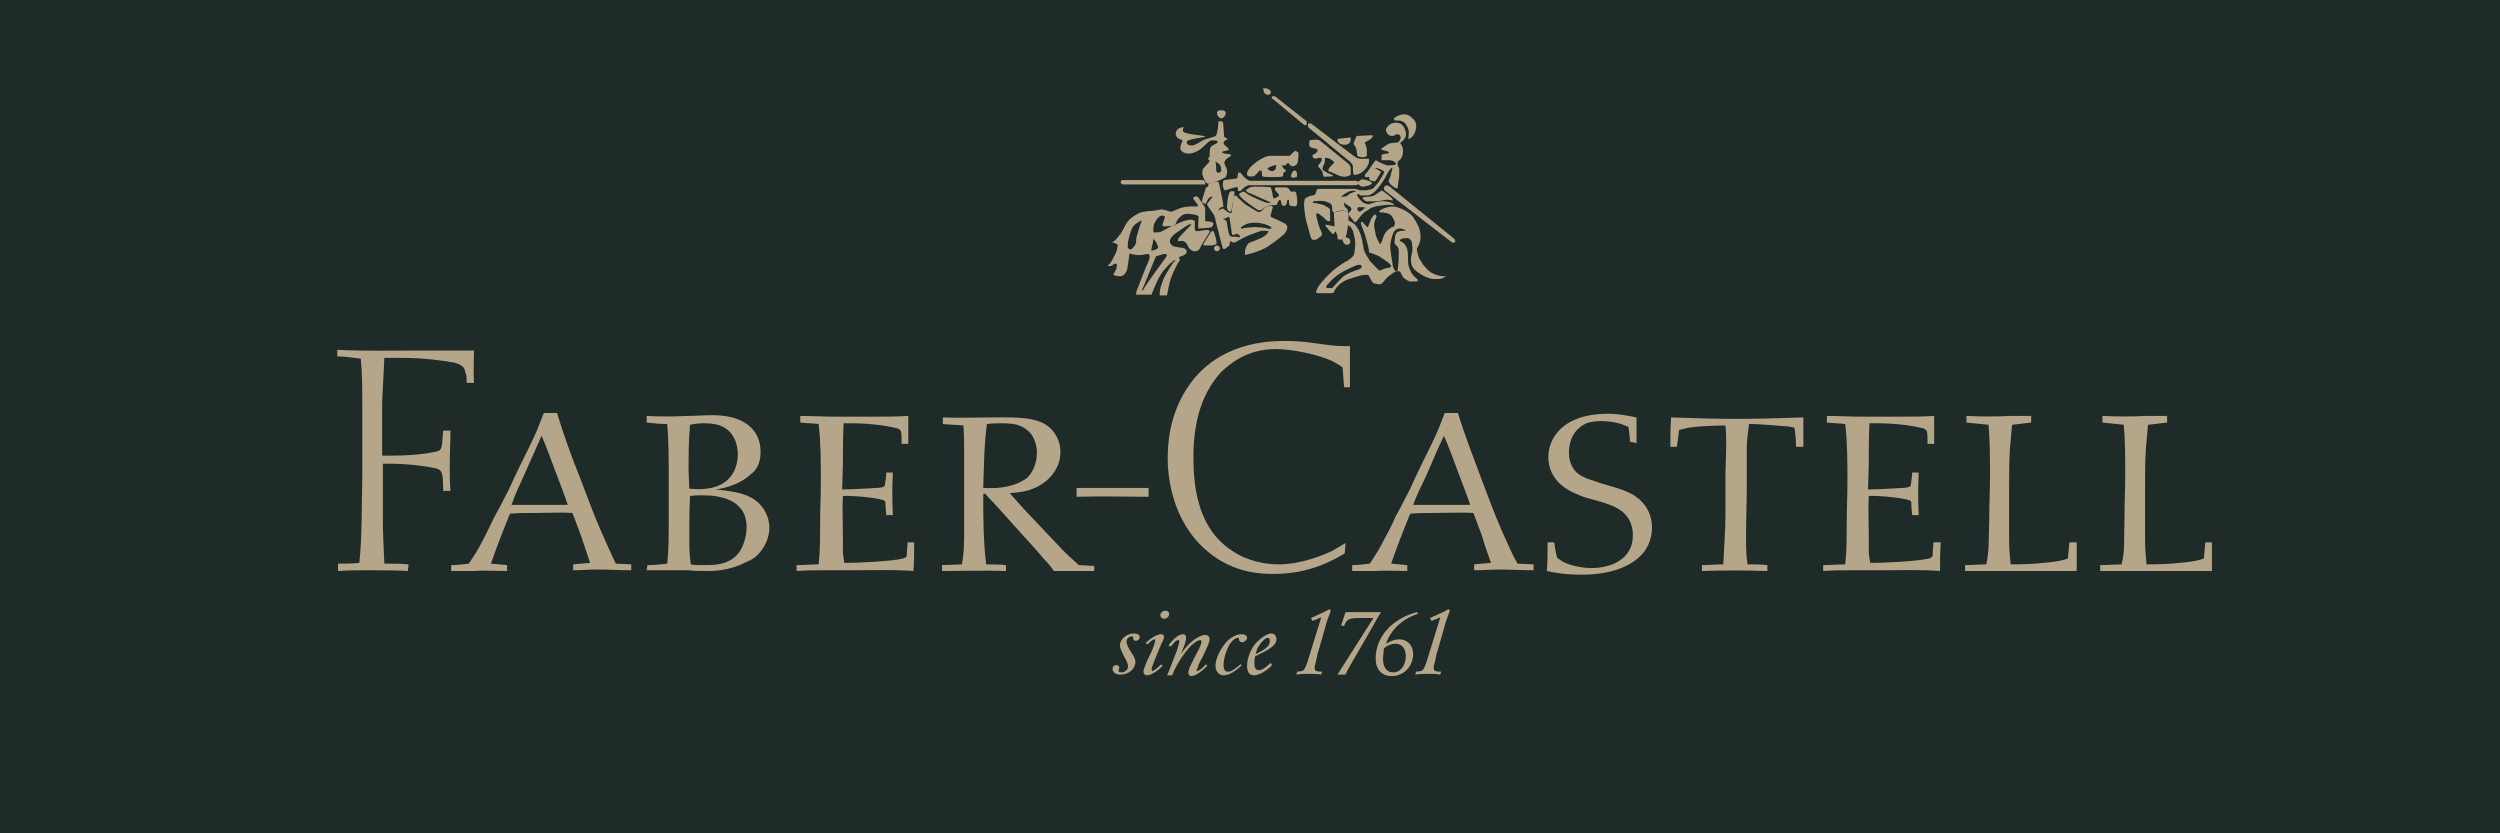 <?xml version="1.0" encoding="utf-8"?>
<!-- Generator: Adobe Illustrator 22.1.0, SVG Export Plug-In . SVG Version: 6.00 Build 0)  -->
<svg version="1.1" id="Ebene_1" xmlns="http://www.w3.org/2000/svg" xmlns:xlink="http://www.w3.org/1999/xlink" x="0px" y="0px"
	 viewBox="0 0 340.2 113.4" style="enable-background:new 0 0 340.2 113.4;" xml:space="preserve">
<style type="text/css">
	.st0{fill:#1E2B29;}
	.st1{fill:#B5A68A;}
	.st2{fill-rule:evenodd;clip-rule:evenodd;fill:#B5A68A;}
</style>
<g>
	<rect class="st0" width="340.2" height="113.4"/>
	<path class="st1" d="M165.6,15.4c0-0.3,0.2-0.4,0.6-0.4c0.3,0,0.6,0.1,0.6,0.4c0,0.3-0.3,0.7-0.6,0.7
		C165.9,16.1,165.6,15.7,165.6,15.4"/>
	<path class="st2" d="M165.4,22c0,0,0.1,0.5,0.1,0.8c0,0.2-0.1,0.8,0.4,0.7c0.5-0.1,0.2-0.7,0.2-0.9C165.9,22.2,165.4,22,165.4,22
		 M161.1,17.3c0,0-1,0-1.1,0.8c-0.1,0.7,0.7,0.9,0.7,0.9s0.2,0,0.2,0.2c0,0.2-0.8,1.2,0.3,1.6c1,0.4,2.2-0.5,2.4-0.7
		c0.3-0.2,0.9-1,1.3-1c0.4,0,0.8,0,0.8,0.2c0,0.3-0.7,0.3-1,0.8c-0.1,0.3-0.1,1.2-0.1,1.2s-0.2,0.2-0.2,0.3c0,0.2,0.2,0.1,0.2,0.3
		c0,0.2-0.8,0.9-0.9,1.1c-0.1,0.2-0.1,0.7-0.1,0.7c0-0.1,0.3,1.3,0.8,1.3c0.5,0,2.2-0.7,2.4-0.9c0.1-0.2,0.3-0.7,0.1-1.2
		c-0.2-0.5-0.3-0.6-0.3-0.8c0-0.1,0.3-0.6,0.8-0.8c0.2-0.1,0.1-0.3,0-0.3c-0.6-0.1-1.1-0.1-1.1-0.3c0-0.2,0.9-0.1,0.9-0.4
		c0-0.2-0.7-0.5-0.7-0.9c0-0.2,0.6-0.5,0.6-0.5c0,0-0.5-0.2-0.5-0.3c-0.1-0.5-0.1-1.9-0.2-2c-0.1-0.1-0.6-0.2-0.6,0
		c0,0.3-0.1,1.7-0.4,1.9c-0.3,0.2-1.4,0.4-1.7,0.6c-0.4,0.2-1.1,0.7-1.5,0.7c-0.4,0-0.7-0.1-0.7-0.5c0-0.4,2.5-0.6,2.5-0.7
		c0-0.2-2.8-0.3-3-0.7C160.9,17.5,161.1,17.3,161.1,17.3"/>
	<path class="st1" d="M152.8,24.5h10.9c0,0,0.4,0.2,0.3,0.6c-0.2,0-11.2,0-11.2,0s-0.3-0.1-0.3-0.3
		C152.5,24.5,152.8,24.5,152.8,24.5"/>
	<path class="st2" d="M154.6,33c0,0.2-0.3,0.6-0.5,0.8c-0.2,0.2-0.5,0.2-0.6-0.1c-0.1-0.1,0-0.4,0-0.8c0.1-0.5,0.3-1.3,0.5-1.7
		c0.2-0.7,1.2-1.1,1.3-1.2c0.1,0.1,0,0.2-0.1,0.5c-0.1,0.2-0.3,0.9-0.4,1.3C154.6,32.3,154.6,32.7,154.6,33L154.6,33z M157.3,34.9
		c0.1-0.1,0.7-0.2,0.9-0.3c0.2-0.1,0.6,0,0.6,0.1c0,0.1-0.1,0.2-0.2,0.4c-0.1,0.1-2.7,3.7-2.9,4.1c-0.2,0.5-0.3,0.3-0.3,0.2
		C155.6,39.2,157.2,35,157.3,34.9 M157.3,32.9c0.1,0.2,0.2,0.4,0.3,0.7c0,0.4-0.8,0.5-0.9,0.5c-0.1,0,0.1-0.7,0.2-1.2
		c0-0.2,0.1-0.4,0.1-0.4S157.1,32.7,157.3,32.9 M159.2,32.9c-0.1-0.7,1.3-1.5,1.3-1.5s1.3-1,1.6-0.9c0.1,0-0.2,0.3-0.2,0.3
		s-1.5,1.5-1.5,1.6c-0.1,0.1-0.1,0.3-0.1,0.4c0.1,0.1,0.5-0.1,0.7,0c0.1,0,0.1,0.1,0.2,0.1c0.1,0.1,0.2,0.1,0.3,0.3
		c0.1,0.2,0.4,1,1.1,1c0.6,0,0.8-0.6,0.8-0.7c0,0,0.2-0.2,0.3-0.5c0.4-0.6,0.9-1.4,0.9-1.4s0.1-0.2-0.2-0.3
		c-0.2-0.1-1.6,0.3-1.7,0.1c-0.2-0.1-0.1-1-0.1-1.2c0-0.2-0.1-0.2-0.4-0.3c-0.2,0-0.7-0.1-2.3,0.7c-0.1,0-0.1,0.1-0.2,0.1
		c0,0,0,0,0,0s0,0-0.1,0c-1.4,0.7-1.6,0.9-1.9,0.9c-0.4,0-0.7,0.1-0.7,0c-0.1-0.1-0.1-1,0.2-1.4c0.2-0.4,0.7-1.1,1.2-0.8
		c0.2,0.1,0.1,0.3,0.1,0.3s-0.5,1.1-0.2,1.1c0.3,0,1.2,0,1.5-0.1c0,0,0,0,0.1,0c0-0.1,0.3-0.8,0.5-1c0.3-0.2,0.5-0.7,1.5-0.6
		c1,0.1,1.2,0.3,1.2,0.4c0,0.1-0.1,1.5,0,1.6c0.1,0,1.8-0.1,1.8-0.2c0.1-0.1,0.2-0.3,0.2-0.4c0-0.1,0-0.3-0.3-0.3
		c-0.3-0.1-0.8-0.1-0.8-0.1v-1.5c0,0,0-0.3-0.1-0.5c-0.1-0.2-0.8-1.2-0.9-1.3c-0.1-0.1-0.3-0.1-0.5,0c-0.2,0.1-0.1,0.3,0,0.4
		c0.1,0.1,0.5,0.7,0.5,0.7c0,0,0,0.2-0.1,0.2c-0.1,0-1.6-0.1-2.5,0.3c-0.9,0.4-0.9,0.4-1.1,0.4c-0.2,0-0.5-0.2-1.2-0.3
		c-0.4,0-0.9,0.2-1.3,0.2c-0.4,0-1.4,0.1-1.8,0.3c-0.4,0.2-1.1,0.6-1.5,1.1c-0.4,0.5-0.7,1.3-1,1.7c-0.3,0.4-0.7,0.9-1,1.1
		c-0.1,0-0.1,0.1-0.2,0.1c0,0,0.8,0.1,0.8,0.4c-0.1,0.3,0,0.6-0.4,1.3c-0.4,0.8-0.6,1.2-0.9,1.4c-0.3,0.2,0.5,0.1,0.6,0
		c0.1-0.1,0.3-0.3,0.5-0.2c0.2,0.1,0,0.8-0.1,0.9c-0.1,0.2-0.3,0.6-0.3,0.6s0.4,0.2,0.9,0.2c0.6,0,0.9-0.6,1-1
		c0.1-0.5,0.3-2.1,0.3-2.1s1,0.3,1.5,0.2c0.6,0,1-0.3,1.2,0c0.2,0.3-0.3,1.3-0.4,1.5c-0.1,0.2-1.2,3.1-1.3,3.3
		c-0.1,0.2-0.1,0.6-0.1,0.6h2.1c0,0,0.8-2.2,1.5-3.1c0.7-0.9,1.5-1.6,1.7-1.6c0.2,0-0.3,0.4-0.3,0.4s-0.8,1.2-1.2,2
		c-0.3,0.8-0.6,1.4-0.6,2.4c0,0,1,0,1,0s0.3-1.7,0.6-2.5c0.3-0.8,0.9-2,1.1-2.2c0.1-0.1,0-0.4-0.1-0.4c-0.1,0,0.2-0.2,0.2-0.2
		c0.1,0,0.9-0.2,0.9-0.7c-0.1-0.5-0.8-0.5-0.9-0.5C160.4,33.6,159.3,33.7,159.2,32.9C159.2,32.9,159.2,32.9,159.2,32.9L159.2,32.9z"
		/>
	<path class="st1" d="M165.2,31.6c0,0-0.1-0.2-0.2-0.2c-0.1,0-0.3,0.3-0.3,0.3l-0.9,1.4c0,0-0.1,0.3,0,0.3c0.1,0,0.8,0,1,0
		c0.2,0,0.7-0.1,0.7-0.2C165.7,33,165.2,31.6,165.2,31.6"/>
	<path class="st1" d="M165.2,33.8c0-0.2,0.2-0.4,0.4-0.4c0.2,0,0.4,0.2,0.4,0.4c0,0.2-0.2,0.4-0.4,0.4
		C165.4,34.2,165.2,34,165.2,33.8"/>
	<path class="st1" d="M172,28.3c0,0,0.3-0.2,0.6-0.3c0.3-0.1,1.1-0.1,1.1-0.1l0.3-0.6c0,0,0.1-0.1,0.2-0.1c0.1,0,0.2,0.5,0.2,0.6
		c0,0.2,0.3,0.2,0.4,0.2c0.1,0,0.2-0.1,0.3-0.3c0-0.2,0.1-0.5,0.1-0.5s0.2-0.1,0.2,0.1c0,0.1,0,0.7,0.2,0.7c0.3,0,0.6,0.2,0.8,0
		c0.3-0.2,0-1.7,0-1.7s0-0.1-0.1-0.2c-0.1-0.1-0.6,0-0.6,0l-0.4-0.5c0,0-0.2-0.1-0.3-0.1c-0.1,0-1.2,0-1.2,0s-0.3,0-0.3,0.1
		c0,0.1,0,0.3,0,0.3c0.1,0,0.3,0.4,0.5,0.5c0.1,0.1,0,0.3,0,0.3s-0.5,0.3-0.6,0.3c-0.1,0-0.1-0.1-0.2-0.3c0-0.2-0.2-1-0.2-1
		s0-0.1-0.1-0.2c-0.1-0.1-2.2-0.1-2.2-0.1s-0.5,0-0.8,0.2c-0.3,0.2-0.4,0.3-0.3,0.4c0,0.1,0.4,0.3,0.5,0.3c0.3,0.1,2.2,1,2.5,1.1
		c0.2,0,0.4,0.3,0.3,0.2c-0.1,0-0.5,0-0.5,0c-0.2,0-2.2-0.9-2.5-1.1c-0.2-0.1-0.5-0.4-0.6-0.4c-0.1,0-0.2-0.1-0.4,0.1
		c-0.2,0.1-0.3,0.2-0.3,0.3c0.1,0.1,0.2,0.4,1.3,1.2c1.1,0.8,1.3,0.9,1.4,0.9c0.1,0,0.2,0,0.3,0L172,28.3z"/>
	<path class="st2" d="M173,31.1c-0.1,0-0.4,0.1-0.5,0c-0.1-0.1-1.4-0.2-1.7-0.2c-0.3,0-1.6,0.1-1.7,0.2c-0.2,0.1-0.3-0.1-0.2-0.2
		c0.2-0.1,0.7-0.6,1.8-0.6c1.1,0,2,0.4,2.1,0.5C172.9,30.8,173.1,31,173,31.1 M168.7,32.3c0,0-0.3,0-0.5-0.1c-0.2,0-0.6,0.1-0.8-0.1
		c-0.3-0.2-0.4-1.8-0.5-2c-0.1-0.2-0.5-0.3-0.5-0.3s0.3-0.1,0.4-0.1c0.1,0,0.3-0.2,0.3-0.2c0.1,0,0.2,0.1,0.2,0.1
		c0,0.1,0.3,1.7,0.3,2c0,0.3,0.1,0.3,0.2,0.4c0.1,0,0.4-0.2,0.5-0.2c0.1,0,0.2,0.1,0.3,0.2C168.8,32,168.7,32.3,168.7,32.3
		 M164.1,27.7c0.1-0.2,0.2-0.5,0.3-0.6c0.3-0.4,0.6-0.4,0.6-0.3c0,0-0.5,0.6-0.7,0.9c0,0.1-0.1,0.2,0,0.2c0.1,0.3,0.9,1.2,1,1.6
		c0.1,0.6,1.1,4.3,1.1,4.3s0.1,0.1,0.2,0.1c0.1,0,0.7-0.5,0.7-0.5l0.1-0.6c0,0,0.5,0.3,0.6,0.2c0.1,0,1.2-0.7,2-1
		c0.8-0.3,1.3-0.5,1.7-0.6c0.5,0,0.9,0,0.9,0.1c0,0.1-0.2,0.5-1,0.9c-0.9,0.4-1.6,0.6-1.7,0.7c-0.1,0.1-0.3,0.4-0.4,0.7
		c-0.1,0.3-0.1,0.9-0.1,0.9s2-0.4,3.2-1.2c1.2-0.8,2.1-1.6,2.1-1.6s1-1,0.1-1.5c-0.9-0.5-1.7-0.8-1.7-0.8s-0.2-0.1-0.2-0.2
		c0-0.2,0.3-1.1,0.3-1.2c0-0.1-0.1-0.2-0.3-0.2c-0.2,0-0.5,0.1-0.7,0.2c-0.4,0.3-0.5,0.6-0.7,0.6c-0.2,0.1-0.4,0-0.4,0
		s-0.7-0.4-1.5-0.9c-0.2-0.1-0.3-0.3-0.5-0.4c-0.4-0.4-0.7-0.6-0.7-0.7c-0.1-0.1-0.2-0.2-0.3-0.2c-0.1,0-0.1,0.1-0.2,0.2
		c0,0.1-0.1,0.3-0.1,0.6c-0.1,0.6-0.2,1.4-0.2,1.5c0,0.1-0.1,0.1-0.2,0.1c-0.1,0-0.7-0.4-0.8-0.5c-0.1-0.1-0.2-0.1-0.3-0.1
		c-0.1,0-0.5,0.3-0.5,0.2c0-0.1,0.2-0.3,0.4-0.4c0.2-0.1,0.2,0,0.3-0.1c0,0-0.1-0.3-0.1-0.7h0c-0.2-0.9-0.5-2.4-0.5-2.4
		s-0.1-0.3-0.2-0.3c-0.1,0-1.1,0.2-1.2,0.3c-0.1,0.1-0.1,0.4-0.1,0.4l-0.3,0.1c0,0-0.3,1.1-0.4,1.3c0,0.2-0.2,0.5-0.1,0.7
		c0,0.1,0.1,0.1,0.1,0.1C164,27.8,164,27.7,164.1,27.7L164.1,27.7z"/>
	<path class="st1" d="M168,26.1c0,0-0.3-0.2-0.6,0c-0.3,0.2-0.5,2-0.4,2.3c0.1,0.3,0.3,0.4,0.4,0.4c0.1,0,0.2,0,0.3-0.9
		C167.9,27.1,168,26.1,168,26.1"/>
	<path class="st1" d="M168.8,23.5l-0.3,0c0,0-0.1,0.5-0.1,0.6c0,0.1-0.1,0.2-0.2,0.2c-0.1,0-1.5,0.2-1.5,0.2s-0.2,0-0.2,0.1
		c-0.1,0.1-0.1,0.3-0.1,0.7c0.1,0.4,0.2,0.6,0.3,0.6c0.1,0,1.2-0.4,1.4-0.4c0.2-0.1,0.3,0,0.3,0c0,0.1,0.1,0.5,0.1,0.5l0.3,0
		c0,0,0.7-0.8,1.2-0.8c0.4,0,14.6,0,14.6,0l0.1-0.1h0.2c0,0,0.2,0.3,0.5,0.3c0.3,0,1.3-0.2,1.3-0.5c0-0.2-1-0.5-1.3-0.5
		c-0.2,0-0.5,0.3-0.5,0.3h-0.2l-0.1-0.1c0,0-14,0-14.5,0C169.5,24.5,168.8,23.5,168.8,23.5"/>
	<path class="st2" d="M173.7,22.5c0,0-0.1-0.1-0.6,0.1c-0.5,0.2-0.7,0.3-0.6,0.4c0.1,0.1,0.4,0.3,0.6,0.3c0.2,0,0.4-0.2,0.5-0.3
		C173.6,22.8,173.7,22.5,173.7,22.5 M176.7,20.8c0,0,0,1.2-0.2,1.5c-0.1,0.2-0.6,0.5-0.9,0.2c-0.3-0.3-0.2-0.3-0.3-0.3
		c-0.1,0-0.2,0-0.2,0.1c-0.1,0.1-0.1,0.2-0.2,0.2c-0.1,0-0.4,0-0.4,0v0.2c0,0,0.3,0.4,0.4,0.4c0.1,0.1,0.1,0.2,0.1,0.2
		s-0.3,0.1-0.4,0.3c0,0.2,0.1,0.4-0.1,0.4c-0.1,0.1-0.9,0.1-1.2,0.1c-0.3,0-1.4,0-1.5-0.1c-0.1,0-0.1-0.7-0.1-0.7
		c0-0.1-0.2-0.1-0.3-0.1c-0.1,0.1-0.7,0.9-0.9,0.8c-0.2,0-0.7,0.1-0.8-0.2c-0.1-0.3,0.2-0.8,0.6-1.2c0.4-0.4,1.7-1.4,2.6-1.4
		c1,0,2.6,0,2.6,0s0.7-0.7,0.8-0.7C176.6,20.7,176.7,20.8,176.7,20.8"/>
	<path class="st1" d="M176.5,24c0-0.1,0-0.6-0.1-0.7c-0.1-0.1-0.3-0.2-0.5,0.1c-0.2,0.2-0.3,0.7-0.2,0.7c0,0,0.3,0.1,0.4,0.1
		C176.2,24.1,176.5,24.1,176.5,24"/>
	<path class="st1" d="M180.3,21.5c0.1,0,0.4-0.1,0.8,0.2c0.5,0.3,0.5,0.4,0.4,0.5c-0.1,0.1-0.7,0.7-0.7,0.8c0,0.1-0.1,0.3,0,0.3
		c0.1,0,1.6,0.7,1.7,0.7c0.1,0,0.7,0.1,0.8,0c0.1,0,0.5-0.2,0.5-0.2c0-0.1,0-1,0-1s-0.1-0.4-0.4-0.6c-0.4-0.3-3.7-3-3.7-3
		s-0.2-0.2-0.6-0.2c-0.4,0-0.9,0.1-0.9,0.1s-0.1,0.8,0,0.8c0.1,0,0.1,0.2,0.3,0.2c0.2,0.1,0.8,0.1,0.8,0.3c0,0.2-0.1,0.3-0.3,0.5
		c-0.2,0.1-0.4,0.1-0.4,0.3c0,0.2,0.2,0.4,0.4,0.4c0.1,0,0.2-0.1,0.4-0.1c0.2,0,0.4-0.1,0.4,0c0.1,0.1,0.1,0.4-0.1,0.6
		c-0.1,0.2-0.3,0.3-0.3,0.4c0,0.1-0.1,0.2,0.1,0.3c0.1,0.1,0.3,0.3,0.4,0.5c0.1,0.2,0.2,0.7,0.2,0.7c0,0.1,1,0,1.2,0
		c0.1-0.1,0.1-0.2,0-0.2c-0.1,0-1.2-0.5-1.3-0.7c-0.1-0.2,0-0.3,0.1-0.6C180.2,22.3,180.3,22.2,180.3,21.5"/>
	<path class="st1" d="M178,16.8v0.5l5.7,4.7c0,0,0.4,0.4,0.4,0.6c0,0.2,0,1,0.1,1.1c0,0.1,0.1,0.1,0.2,0.1c0.1,0,0.8-0.1,1.3-0.7
		c0.5-0.5,0.6-1,0.6-1.1c0-0.1,0-0.3,0-0.4c-0.1,0-1.1,0-1.3,0c-0.2-0.1-0.4-0.1-0.5-0.2c-0.1,0-6.1-4.6-6.1-4.6L178,16.8z"/>
	<path class="st1" d="M183.8,18.7c0,0,0.2,1-0.8,1c-1.1,0-1-0.8-1-0.8L183.8,18.7z"/>
	<path class="st1" d="M186.8,18.4v0.2c0,0-0.2,0.3-0.4,0.4c-0.2,0.1-0.7,0.4-0.7,0.4s0.3,0.6,0.3,0.9c0,0.2,0,0.9,0,0.9
		s-0.1,0.2-0.6,0.2c-0.5,0-0.7-0.2-0.7-0.2c0-0.1-0.1-0.8-0.1-0.8s-0.1-0.4-0.2-0.5c-0.1-0.1-0.2-0.3-0.2-0.4c0-0.1,0.3-0.7,0.3-0.8
		c0-0.1,0.2-0.2,0.2-0.2L186.8,18.4z"/>
	<path class="st1" d="M177.8,17v-0.5l-4.3-3.4l-0.4,0c0,0-0.1,0.3,0,0.3c0.1,0,4.3,3.6,4.4,3.6C177.6,17.1,177.8,17,177.8,17"/>
	<path class="st1" d="M171.9,12c0,0,0,0.5,0.2,0.7c0.2,0.2,0.5,0.3,0.7,0.1c0.3-0.2,0.1-0.5-0.1-0.6C172.6,12,171.9,12,171.9,12"/>
	<path class="st1" d="M191.7,18.9c0,0,0.5-0.1,0.8-0.8c0.3-0.7,0.4-1.5-0.4-2.1c-0.7-0.7-1.5-0.4-1.7-0.3c-0.2,0-0.6,0.3-0.7,0.4
		c0,0.1,0,0.3,0.2,0.3c0.2,0,1-0.1,1.4,0.5c0.4,0.6,0.4,0.9,0.4,1.1c0,0.2,0,0.8-0.1,0.9C191.6,18.9,191.7,18.9,191.7,18.9"/>
	<path class="st2" d="M185.7,28.2c0,0,0,0.1-0.1,0.2c-0.1,0.1-0.4,0.4-0.6,0.4c-0.1,0-0.3-0.2-0.3-0.3c0-0.1,0.1-0.3,0.1-0.3
		L185.7,28.2z M183.8,26.3c-0.3,0.1-0.5,0.4-0.5,0.4l-0.8,0.1c0,0,0.2-0.3,0.8-0.6c0.6-0.4,1.3-0.2,1.3-0.2S184.1,26.2,183.8,26.3
		 M190.6,19.6c0,0-0.1-0.2,0-0.2c0.1-0.1,0.9-0.6,0.7-1.4c-0.2-0.8-0.5-1.3-1.4-1.3c-0.8,0-1.3,0.7-1.3,1c0,0.3,0.3,0.8,0.8,0.8
		c0.5,0,0.4-0.3,0.8-0.2c0.4,0,0.4,0.3,0.4,0.5c0,0.1-0.2,0.6-0.5,0.6c-0.3,0-0.9,0.1-0.9,0.1s-0.4,0.1-0.6,0.3
		c-0.3,0.2-0.6,0.4-0.6,0.4l0,0.2c0,0,1,0.2,1,0.3c0,0.1-0.1,0.2-0.2,0.2c-0.2,0-0.8,0.1-0.8,0.2c0,0.2,0,0.7,0,0.7s0.3,0,0.7,0
		c0.4,0,0.8,0,1,0.2c0.2,0.1,0.3,0.2,0.2,0.4c-0.1,0.1-0.8,0.1-1.1,0.1c-0.2,0-1.3-0.5-1.4-0.6c-0.1-0.1-0.2-0.1-0.3,0
		c-0.1,0.1-1.1,1.7-1.3,1.8c-0.1,0.1-0.1,0.3,0,0.4c0.2,0.1,0.4-0.1,0.5,0c0.1,0.1-0.1,0.4,0.3,0.5c0.4,0.1,0.5,0.1,0.6,0
		c0.1-0.1,0.6-1,0.7-1.1c0-0.1,0-0.2-0.1-0.2c-0.1-0.1-0.7-0.4-0.7-0.4s0.1-0.1,0.3,0c0.2,0,0.8,0.3,0.9,0.4c0.1,0,0,0.3,0,0.3
		c0,0-0.6,1.1-0.8,1.3c-0.1,0.1-0.3,0.4-0.6,0.7c-0.2,0.1-0.3,0.2-0.5,0.2c-0.3,0.1-0.5,0.1-0.8,0.1c-0.1,0-0.2,0-0.4,0
		c-0.2,0-0.2,0-0.4-0.1c-0.1,0-0.3-0.1-0.4-0.1c-1.6,0-4.9,0-4.9,0s-0.2,0-0.3,0.1c-0.1,0.1-0.1,0.5-0.2,0.6c0,0.1-0.3,0.2-0.4,0.2
		c-0.1,0-0.5,0.1-0.6,0.2c-0.2,0.1-0.5,0.1-0.5,0.6c-0.1,0.4,0,1.1,0,1.1s0.1,1.2,0.4,2.1c0.3,0.9,0.4,1.9,0.7,2
		c0.2,0.1,0.4,0,0.5,0c0.1,0,0.6-0.4,0.7-0.5c0.1-0.1,0.1-0.2,0.1-0.3c0-0.1-0.4-0.9-0.5-1.3c-0.1-0.4-0.3-1.1-0.3-1.2
		c0-0.1,0.1-0.3,0.2-0.3c0.1,0,0.5,0.4,0.6,0.4c0.1,0.1,0.7,0.7,0.8,0.7c0.1,0,0.3,0,0.3,0l0-1.6c0,0-0.1-0.2-0.7-0.5
		c-0.6-0.3-1.6-0.4-1.6-0.4s-0.1-0.2,0-0.2c0.1,0,1.4-0.2,1.9,0.1c0.6,0.2,0.5,0.3,0.6,0.4c0.1,0.1,0.1,0.7,0.1,0.8
		c0.1,0.1,0,0.2,0.3,0.2c0.2,0,0.2-0.2,0.5-0.2c0.3,0,0.7-0.1,0.8,0c0.1,0,0.3,0,0.3,0.1c0.1,0,0.2,0.2,0.2,0.1c0.1,0,0-0.4-0.1-0.5
		c-0.1-0.1-0.3-0.2-0.3-0.3c-0.1-0.1-0.1-0.6-0.1-0.6s0.1,0.2,0.3,0.3c0.2,0.2,0.4,0.2,0.6,0.4c0.1,0.2,0.1,0.2,0.1,0.3
		c0,0.1-0.2,0.3-0.3,0.4c0,0.1-0.1,0.3-0.1,0.3c0.1,0.1,0.8,1,0.8,1s0.1,0.1,0.2,0c0.1,0,0.7-1,1.3-1.4c0.6-0.3,0.6-0.6,1.9-0.8
		c1.2-0.2,1.9-0.1,1.9-0.1s0.2-0.1,0.1-0.1c-0.1-0.1-0.8-0.5-1.8-0.4c-1,0.1-1.5,0.4-1.6,0.4c-0.1,0-0.7-0.1-0.9-0.3
		c-0.2-0.2-0.7-0.7-0.7-0.9c0-0.2,0-0.2,0-0.2s0.1,0,0.2,0c0.1,0.1,0.2,0.2,0.3,0.2c0.1,0,0.7,0,0.8,0c0.1,0,0.4,0,0.8-0.3
		c0.2-0.1,0.5-0.4,0.8-0.8h0c0.4-0.5,0.8-1.1,1.1-1.7c0.5-1,0.8-1,0.8-1s-0.2,0.9-0.3,1.2c-0.1,0.3-0.3,0.6-0.2,0.7
		c0,0.2,0.2,0.4,0.6,0.7c0,0,0.1,0,0.1,0.1c0.3,0.2,0.5,0.1,0.5,0.1c0,0,0,0,0-0.1c0-0.3,0.2-1.3,0.2-1.6c0-0.3,0-0.8,0-1
		c-0.1-0.2-0.2-0.3-0.2-0.5c0-0.2,0-0.4,0-0.4c0.1-0.1,0.7-0.4,0.7-1.2C191,19.9,190.6,19.6,190.6,19.6"/>
	<path class="st1" d="M189.5,27.3c0,0,0-0.2,0-0.2c0-0.1-1-0.9-1.2-1c-0.2-0.2-0.3-0.2-0.4-0.1c-0.2,0.1-0.7,0.5-0.9,0.6
		c-0.2,0.1-0.8,0.2-1.2,0.2c-0.5,0-0.4,0.2-0.3,0.3c0.1,0.1,0.4,0.4,0.7,0.3c0.3,0,1.1,0,1.2,0c0.1,0,1-0.2,1.2-0.2
		C188.8,27.1,189.5,27.3,189.5,27.3"/>
	<path class="st1" d="M189,25.3l8.9,7.2c0,0,0.2,0.2,0.1,0.4c-0.1,0.2-0.4,0.1-0.4,0.1l-9.2-7.1c0,0-0.2-0.3,0-0.5
		C188.6,25.1,189,25.3,189,25.3"/>
	<path class="st1" d="M191.4,31.4L191.4,31.4L191.4,31.4c-0.3,0-1.4-0.1-1.5,0.6c-0.2,0.9-0.1,1-0.1,1.2c0.1,0.1,0.4,0.3,0.5,0.6
		c0.1,0.2,0,1.9,0,1.9v0.1l-0.1,1c0,0-0.1,0.1-0.3,0.1c-0.1-0.1-0.3-0.3-0.4-0.9c0,0,0-0.1,0-0.1c-0.1-0.7-0.4-2.1-0.3-2.7
		c0.1-0.6,0.3-1.5,0.6-1.8c0.1,0,0.1-0.1,0.1-0.1h0c0.3-0.2,0.5-0.2,0.7-0.2c0.1,0,0.4,0.1,0.6,0.2h0c0.1,0.1,0.2,0.1,0.2,0.1
		L191.4,31.4C191.4,31.4,191.4,31.4,191.4,31.4 M184.8,36.7c-0.3,0.1-1.6,0.5-2.2,1.1c-0.6,0.6-1.3,1.4-1.3,1.4h-0.8l0-0.3
		c0,0,0.9-1.2,2.2-1.9c1.3-0.7,1.9-0.9,1.9-0.9s0.6-0.2,0.7,0.1C185.3,36.5,185.1,36.6,184.8,36.7 M196.7,37.6c0,0-1.7,0.1-2.7-1.2
		c-0.3-0.3-0.5-0.6-0.6-0.8h0c-0.4-0.6-0.4-0.8-0.4-0.8s-0.2-0.7-0.2-0.9c0-0.2,0.6-0.8,0.5-1.9c0-0.3-0.1-0.7-0.2-1v0
		c-0.3-0.7-0.7-1.4-1-1.7c-0.4-0.4-1.5-1.1-2.5-1.2c-1,0-1.8,0.5-1.8,0.5c0,0.1-0.2,0.2-0.1,0.2c0.1,0.1,0.1,0.2,0.2,0.1
		c0.1,0,1.1,0,1.5,0.5c0.3,0.5,0.5,0.9,0.4,1.1c0,0.1-0.1,0.2-0.1,0.3c0,0-0.1,0.1-0.3,0.1l0,0h0c-0.3,0.2-0.7,0.5-0.9,0.8
		c-0.3,0.5-0.4,1.1-0.5,1.2c0,0.1-0.1,0.3-0.2,0.3c-0.1,0-0.5-0.9-0.6-1.2c0-0.2-0.1-0.6-0.2-1.1c0-0.2,0-0.3,0-0.5
		c0.1-0.6,0.4-0.9,0.3-1c-0.1-0.1,0-0.2-0.2-0.2c-0.2,0-0.6,0.7-0.6,0.8c0,0.1-0.3,0.7-0.3,0.8c0,0.1-0.1,0.1-0.1,0.1
		c-0.1,0-0.7-0.7-0.7-0.7l-0.2,0v0.3c0,0,0.1,0.2,0.2,0.5c0.2,0.5,0.4,1.1,0.5,1.5c0.2,0.6,0.4,1.6,0.4,1.7c0,0.1,0,0.2,0.1,0.2
		c0.1,0,1.1,0.3,1.6,0.7c0.2,0.1,0.4,0.3,0.6,0.4h0c0.3,0.2,0.5,0.4,0.6,0.5c0.1,0.2,0.2,0.3-0.1,0.4c-0.2,0.1-0.8,0.1-1,0.3
		c-0.2,0.1-0.3,0.1-0.4,0.1c-0.1,0-0.9-0.9-1.3-1.3h0c-0.1-0.1-0.1-0.1-0.1-0.2c-0.2-0.3-0.6-0.9-0.7-1.3c-0.1-0.4-0.3-1.9-0.5-2.2
		c-0.1-0.2-0.2-0.6-0.4-0.8c-0.1-0.1-0.1-0.2-0.2-0.3c-0.2-0.3-1-0.7-1-0.7v-0.9c0,0,0.1,0,0-0.1c0-0.1-0.3-0.2-0.5-0.3
		c-0.2,0-0.8,0-1.1,0.1c-0.3,0.1-0.4,0.1-0.4,0.2c0,0.1,0.1,1.5,0.1,1.6c0,0.1,0,0.2-0.1,0.2c-0.1,0-1.1-0.3-1.1-0.2
		c0,0-0.1,0.1,0,0.2c0,0,0.1,0.1,0.2,0.2h0c0.2,0.3,0.7,0.8,0.7,0.8s0.1,0.1,0.2,0c0.1,0,0.1-0.3,0.2-0.3c0.1,0,0.2,0.4,0.3,0.6
		c0,0.2,0,0.4,0.1,0.5c0.1,0,0.6,0,0.6,0s0,0.3,0.2,0.5c0.1,0.2,0.5,0.3,0.7,0.1c0.2-0.1,0.2-0.5,0-0.7c-0.1-0.2-0.5-0.2-0.5-0.2
		s0.2-0.6,0.2-0.8c0-0.1,0.1-0.4,0.1-0.6c0-0.1,0-0.2,0-0.2s0,0,0.1,0c0.1,0,0.2,0.1,0.3,0.2v0c0.1,0.1,0.2,0.3,0.3,0.5
		c0.1,0.4,0.4,1.3,0.3,2.2c-0.1,0.9-0.1,1-0.2,1.1c0,0.1-0.3,0.4-0.7,0.7l0,0c-0.4,0.2-1.3,0.7-2.3,1.6c-1,0.9-1.9,2-2,2.4
		c-0.2,0.4-0.1,0.4-0.1,0.4s0.2,0.1,0.3,0.1c0.1,0,1.9,0,1.9,0s0.2-0.1,0.2-0.1c0-0.1,0.5-1.3,2-1.8c1.5-0.5,1.9-0.6,2.3-0.6
		c0.3,0,0.3,0,0.4,0c0.1,0.1,0.5,1.2,0.9,1.2c0.4,0,0.5,0.2,0.9,0c0.3-0.2,0.7-0.9,1.1-1.1c0.4-0.3,0.7-0.6,1.1-0.6
		c0.4,0,0.3,0.1,0.4,0.2c0.1,0.1,0.2,0.5,0.4,0.7c0.2,0.2,0.8,0.5,0.8,0.5h1.1v-0.3c0,0-0.6-0.4-0.9-1c-0.3-0.6-0.4-1.1-0.4-1.5
		c0,0,0,0,0-0.1c0-0.5,0-1.1-0.1-1.5c-0.1-0.3-0.4-0.8-0.6-0.9c-0.2-0.1-0.4-0.2-0.4-0.2s-0.1-0.1,0.2-0.3c0.2-0.1,0.7-0.1,0.9-0.1
		c0.2,0.1,0.5,0.3,0.5,0.5c0.1,0.2,0.1,0.9,0.1,1.2c0,0.2-0.2,0.7-0.2,1.2v0c0,0.5,0.1,1,0.5,1.4c0.9,0.8,1.8,1.1,2.1,1.2
		c0.3,0.1,1.3,0.1,1.6,0c0.3-0.1,0.7-0.4,0.7-0.4L196.7,37.6z"/>
	<path class="st1" d="M55.5,77.7c-1.7-0.1-3.5-0.1-5.3-0.1c-1.4,0-2.8,0-4.2,0.1v-1c1,0,2,0,2.9-0.1c0.4-3.9,0.3-7.8,0.4-11.8
		c0-3.2,0-6.3,0-9.5c0-2.1,0-4.3-0.2-6.5c-1-0.1-2.1-0.3-3.2-0.3l0-0.9c3.8,0.2,7.5,0.1,11.2,0.1c2.5,0,4.9,0,7.4,0
		c0,1.5-0.1,3,0,4.4h-1c0-0.8,0-1.1-0.2-1.5c0-0.2-0.1-0.6-0.6-0.9c-0.5-0.3-1.1-0.4-1.2-0.4c-1.1-0.2-3.7-0.6-6.8-0.6
		c-0.8,0-1.6,0-2.4,0c-0.1,2-0.2,4.1-0.3,6.1c0,2.4,0,4.8,0,7.2c0.4,0,4.5,0.1,7.1-0.5c0.1,0,0.6-0.1,0.8-0.3
		c0.3-0.3,0.3-1.5,0.4-2.6l1,0c0,1.5-0.1,3-0.1,4.6c0,1.2,0,2.3,0.1,3.6l-1,0c0-1.3,0-2.4-0.4-2.8c-0.3-0.2-0.6-0.3-0.8-0.3
		c-0.7-0.2-3.5-0.6-6-0.6c-0.3,0-0.7,0-1,0c0,2.4,0,4.9,0,7.3c0,2.1,0.1,4.2,0.2,6.3c1.1,0,2.2,0,3.3,0.1L55.5,77.7z"/>
	<path class="st1" d="M77.3,68.8c-0.5-1.5-1.1-3-1.7-4.6c-0.6-1.6-1.2-3.3-1.9-4.9c-0.8,1.8-1.6,3.6-2.4,5.4c-0.6,1.3-1.2,2.6-1.7,4
		H77.3z M68.8,77.7c-1.6,0-2.9-0.1-4.4,0c-1,0-2,0-3,0v-0.8c0.8,0,1.6-0.1,2.4-0.2c0.6-0.9,1.2-1.8,1.7-2.8c0.6-1.1,1.2-2.4,1.8-3.6
		c0.7-1.2,1.3-2.5,2-3.8c0.5-1.1,1-2.2,1.5-3.2c0.8-1.6,1.6-3.2,2.3-4.8c0.3-0.8,0.6-1.5,0.9-2.3h1.8c0.9,3,2,6,3.2,9
		c0.9,2.4,1.8,4.8,2.8,7.1c0.7,1.5,1.3,3,2,4.4l2.1,0.1l0,0.8c-1.6,0-3.1-0.1-4.6-0.1c-1.2,0-2.1,0.1-3.3,0.1l0-0.8
		c0.8-0.1,1.4-0.1,2.3-0.2c-0.4-1.2-0.8-2.4-1.2-3.6l-1.2-3.2c-1.6-0.1-3.3,0-4.9,0c-1.2,0-2.4,0-3.6,0.1c-0.9,2.2-1.8,4.5-2.6,6.8
		c0.8,0.1,1.4,0.1,2.2,0.2V77.7z"/>
	<path class="st1" d="M93.8,72.9c0,1.3,0,2.6,0.2,3.9c0.5,0.1,0.7,0.1,1.8,0.1c1.7,0,3.2-0.1,4.4-1.3c1.3-1.3,1.4-3.5,1.4-3.8
		c0-0.3,0-1.8-0.9-2.7c-0.7-0.9-2.3-1.7-5-1.7c-0.6,0-1.2,0-1.8,0.1C93.8,69.2,93.8,71.1,93.8,72.9 M93.8,66.5c2,0.2,4.2,0,5.5-1.5
		c0.8-0.9,1.1-2.1,1.1-3.2c0-0.5-0.1-2.9-2.2-3.8c-0.4-0.2-1.2-0.4-2.3-0.4c-0.5,0-1,0-2,0.2c-0.2,2.1-0.2,4.2-0.2,6.3L93.8,66.5z
		 M88.1,76.9c0.9,0,1.8-0.1,2.7-0.2c0.2-1.9,0.2-3.8,0.2-5.8c0-2,0-3.9,0-5.8c0-2.5,0-4.9-0.2-7.4c-0.9,0-1.9-0.1-2.8-0.2v-0.9
		c1.8,0.1,3.6,0.1,5.4,0c1.2,0,2.3-0.1,3.5-0.1c3.4,0,5,1.1,5.9,2.4c0.3,0.5,0.7,1.3,0.7,2.6c0,1.7-0.7,2.6-1.3,3
		c-1.2,1.2-3.2,1.9-4.8,2.1c2.5,0.3,5.2,0.5,6.6,2.8c0.6,1,0.7,1.9,0.7,2.4c0,1.3-0.6,2.7-1.6,3.7c-0.3,0.3-0.6,0.6-1.6,1
		c-2.3,1.2-4.4,1.2-5.4,1.2c-0.8,0-1.6,0-2.4-0.1c-0.8,0-1.6,0-2.4,0c-1.1,0-2.2,0-3.3,0L88.1,76.9z"/>
	<path class="st1" d="M124.4,73.8c0,1.4,0,2.5-0.1,3.9c-2.6-0.2-5.4-0.1-8.1-0.1c-1.3,0-2.5,0-3.8,0c-1.4,0-2.7,0-4,0.1v-0.8
		c1,0,2-0.1,3-0.1c0.2-1.8,0.2-3.6,0.2-5.5c0-1.9,0.1-3.8,0.1-5.8c0-2.6,0-5.2-0.3-7.8c-0.8-0.1-1.7-0.1-2.5-0.2l0-0.9
		c1.6,0,3.2,0.1,4.8,0.1h5.2c1.6,0,3.1,0,4.7-0.1c0,1.3,0,2.4,0,3.8h-0.9c0-0.9,0-1.4-0.1-1.7c-0.1-0.3-0.6-0.5-0.9-0.5
		c-0.7-0.2-3.2-0.6-5.7-0.6c-0.4,0-0.8,0-1.2,0c-0.1,1.9-0.1,3.8-0.1,5.7l-0.1,3.3c1.9,0,4.2-0.2,4.6-0.2c0.5,0,1.1-0.1,1.2-0.3
		c0-0.1,0.2-1.1,0.2-1.8h0.9c-0.1,2-0.1,3.8,0,5.8l-0.9,0c0-0.4-0.1-0.9-0.1-1.3c0-0.4,0-0.6-0.2-0.7c-0.9-0.4-4.7-0.7-5.6-0.6
		c-0.1,1.7,0,3.5,0,5.3c0,0.7,0,1.4,0,2.1c0,0.6,0.1,1.1,0.2,1.7c1.8,0,6.3-0.2,8-0.6c0.3-0.1,0.5-0.2,0.5-0.5
		c0-0.7,0.1-1.1,0.1-1.7L124.4,73.8z"/>
	<path class="st1" d="M264.1,73.8c-0.1,1.4-0.1,2.5-0.1,3.9c-2.6-0.2-5.4-0.1-8.1-0.1c-1.3,0-2.5,0-3.8,0c-1.4,0-2.7,0-4,0.1v-0.8
		c1,0,2-0.1,3-0.1c0.2-1.8,0.2-3.6,0.2-5.5c0-1.9,0.1-3.8,0.1-5.8c0-2.6,0-5.2-0.3-7.8c-0.8-0.1-1.7-0.1-2.5-0.2l0-0.9
		c1.6,0,3.2,0.1,4.7,0.1h5.2c1.6,0,3.1,0,4.7-0.1c0,1.3,0,2.4,0,3.8h-0.9c0-0.9,0-1.4-0.1-1.7c-0.1-0.3-0.6-0.5-0.9-0.5
		c-0.7-0.2-3.2-0.6-5.7-0.6c-0.4,0-0.8,0-1.2,0c-0.1,1.9-0.1,3.8-0.1,5.7l-0.1,3.3c1.9,0,4.2-0.2,4.6-0.2c0.5,0,1.1-0.1,1.2-0.3
		c0-0.1,0.2-1.1,0.2-1.8h0.9c-0.1,2-0.1,3.8,0,5.8l-0.9,0c0-0.4-0.1-0.9-0.1-1.3c0-0.4,0-0.6-0.2-0.7c-1-0.4-4.7-0.7-5.6-0.6
		c-0.1,1.7,0,3.5,0,5.3c0,0.7,0,1.4,0,2.1c0,0.6,0.1,1.1,0.2,1.7c1.8,0,6.3-0.2,8-0.6c0.3-0.1,0.5-0.2,0.5-0.5
		c0-0.7,0.1-1.1,0.1-1.7L264.1,73.8z"/>
	<path class="st1" d="M133.8,66.4c0.7,0,2.6,0.2,4.6-0.6c0.5-0.2,1-0.5,1.4-0.8c0.9-0.9,1.3-2.2,1.3-3.4c0-0.3,0-0.9-0.3-1.6
		c-0.5-1.5-1.8-2-2.4-2.2c-0.4-0.1-1-0.2-2-0.2c-0.7,0-1.4,0-2.1,0.1C133.9,60.6,133.9,63.5,133.8,66.4 M148.8,77.7
		c-1.8,0-3.6,0-5.4,0c-0.4-0.6-0.9-1.2-1.4-1.7c-1-1.2-2.1-2.4-3.2-3.6c-1.2-1.3-2.4-2.7-3.6-4c-0.4-0.4-0.8-0.8-1.1-1.2l-0.3,0
		c0,3.2,0,6.4,0.4,9.6c0.9,0,1.8,0,2.7,0.1v0.8c-2.9-0.1-5.8,0-8.7,0v-0.8l2.7-0.1c0.3-1.7,0.3-2.5,0.3-5.5v-2.7c0-2.4,0-4.8,0-7.2
		c0-1.2,0-2.3-0.1-3.5c-1-0.1-1.9-0.1-2.8-0.2v-0.9c2.3,0.1,4.5,0,6.8,0c0.7,0,1.4,0,2,0c3.5,0,5.3,0.6,6.3,2
		c0.6,0.8,0.9,1.7,0.9,2.7c0,2.2-1.4,3.5-2,4c-1.5,1.2-3.1,1.5-4.9,1.6c1,1.1,2,2.3,3.1,3.4c1.1,1.2,2.3,2.4,3.4,3.6
		c0.9,1,1.9,1.9,2.9,2.8c0.7,0,1.4,0.1,2.1,0.1V77.7z"/>
	<path class="st1" d="M146.4,66.4c2,0,4,0,6.1,0h3.8l0,1.2c-3.2,0-6.5-0.1-9.8,0V66.4z"/>
	<path class="st1" d="M183,75.3c-1.7,1-4.8,2.8-9.7,2.8c-1.7,0-5.4-0.1-8.9-3c-5.2-4.3-5.5-10.9-5.5-12.7c0-1.6,0.1-6.1,3-10.1
		c1.7-2.4,5.4-5.9,12.8-5.9c0.9,0,2.2,0,4.2,0.3c1.7,0.2,2.4,0.4,4.1,0.4h0.7c0,1.3,0,2.6,0,3.8c0,0.6,0,1.2,0,1.8h-0.8l-0.2-2.7
		c-0.5-0.4-1.1-0.7-1.3-0.8c-2-1-5.7-1.7-7.8-1.7c-4,0-6.3,2.1-7.4,3.1c-1.9,2.1-3.8,5.4-3.8,11.6c0,0.5,0,2,0.2,3.6
		c0.5,3.8,1.9,7.2,5.3,9.3c0.9,0.6,3.1,1.7,6.1,1.7c3.2,0,6.4-1.4,7.2-1.8c0.6-0.3,1.2-0.7,1.9-1.1L183,75.3z"/>
	<path class="st1" d="M200.1,68.8c-0.5-1.5-1.1-3-1.7-4.6c-0.6-1.6-1.2-3.3-1.9-4.9c-0.9,1.8-1.6,3.6-2.4,5.4
		c-0.6,1.3-1.3,2.6-1.8,4H200.1z M191.5,77.7c-1.6,0-2.9-0.1-4.5,0c-1,0-2,0-3,0v-0.8c0.8,0,1.6-0.1,2.4-0.2
		c0.6-0.9,1.2-1.8,1.7-2.8c0.6-1.1,1.3-2.4,1.8-3.6c0.7-1.2,1.3-2.5,2-3.8c0.5-1.1,1-2.2,1.5-3.2c0.8-1.6,1.6-3.2,2.3-4.8
		c0.3-0.8,0.6-1.5,0.9-2.3h1.8c0.9,3,2.1,6,3.2,9c0.9,2.4,1.8,4.8,2.8,7.1c0.7,1.5,1.3,3,2.1,4.4l2.2,0.1l0,0.8
		c-1.6,0-3.1-0.1-4.7-0.1c-1.2,0-2.2,0.1-3.4,0.1l0-0.8c0.8-0.1,1.4-0.1,2.3-0.2c-0.4-1.2-0.9-2.4-1.2-3.6l-1.2-3.2
		c-1.7-0.1-3.3,0-5,0c-1.2,0-2.4,0-3.6,0.1c-0.9,2.2-1.8,4.5-2.6,6.8c0.8,0.1,1.4,0.1,2.2,0.2V77.7z"/>
	<path class="st1" d="M221.8,60.1c0-0.6-0.1-1.3-0.2-2c-0.6-0.3-1.9-0.8-3.8-0.8c-0.2,0-1.1,0-1.9,0.3c-1,0.4-2.4,1.6-2.4,4
		c0,0.9,0.2,1.4,0.4,1.8c0.5,1,1.2,1.5,3.2,2.1c1.6,0.6,3.4,0.9,4.9,1.7c1.8,1,2.8,2.6,2.8,4.6c0,1.1-0.3,2.2-1,3.2
		c-1.2,1.6-3.8,3.2-8.5,3.2c-0.9,0-2.6,0-4.8-0.5c0.1-1.3,0.1-2.6,0.1-3.9h0.9c0.1,0.7,0.2,1.4,0.4,2.1c0.4,0.3,0.7,0.5,0.9,0.6
		c0.6,0.3,2.1,0.8,3.8,0.8c2,0,4.3-0.7,5.2-2.6c0.2-0.3,0.4-1,0.4-1.9c0-0.6-0.1-2.2-1.6-3.3c-1.2-0.9-3.1-1.3-4.5-1.7
		c-0.4-0.1-1.6-0.5-2.8-1.2c-2.3-1.4-2.6-3.4-2.6-4.4c0-2.6,2-5.9,8.1-5.9c1,0,2,0.1,3.9,0.5c0,1.2,0,2.3,0,3.5L221.8,60.1z"/>
	<path class="st1" d="M244.4,60.6c0-0.8-0.1-1.6-0.2-2.4c-0.5-0.1-0.9-0.2-1.3-0.2c-0.4,0-3-0.3-4.9-0.3c-0.1,1.1-0.3,2.1-0.3,3.2
		c0,0.7,0,1.4,0,2.1c0,1,0,2,0,3.1c0,2.3-0.1,4.7-0.1,7c0,1.2,0,2.4,0.2,3.7c0.9,0,1.8,0,2.7,0.1v0.8c-3-0.1-5.9-0.1-8.9,0v-0.8
		c0.9,0,1.9-0.1,2.9-0.1c0.1-2.3,0.3-4.5,0.3-6.8c0-1.7,0-3.4,0-5c0-1.5,0.1-3,0.1-4.5c0-0.9,0-1.7-0.1-2.6c-0.3,0-3.1,0-5,0.3
		c-0.4,0.1-0.9,0.2-1.3,0.3c-0.1,0.7-0.2,1.5-0.3,2.3h-0.9c0-1.4,0-2.6,0.1-4c3,0.1,6,0.2,8.9,0.2c3,0,6.1-0.1,9.1-0.2
		c0,1.3,0,2.6,0,4H244.4z"/>
	<path class="st1" d="M282.6,73.8c0,0.9,0,1.5,0,2.4c0,0.5,0,1,0,1.5c-3.2,0-6.3,0-9.5,0c-1.9,0-3.8,0-5.7,0l0-0.8
		c0.9,0,1.9-0.1,2.9-0.1c0.4-2,0.3-2.9,0.4-6.4c0-1.9,0.1-3.8,0.1-5.7c0-2.3,0-4.7-0.2-6.9l-3-0.3v-0.9c2,0.1,3.9,0.1,5.9,0
		c1,0,1.9,0,2.9,0v0.9c-0.9,0.1-1.6,0.2-2.6,0.3c-0.1,1.2-0.2,2.3-0.3,3.4c-0.1,1.7-0.1,3.3-0.1,5c0,2.4,0,4.9,0,7.3
		c0,1.1,0.1,2.2,0.2,3.3c1.5,0,2.7,0,5.5-0.3c0.5-0.1,1.2-0.1,2.3-0.5c0.1-0.8,0.1-1.4,0.2-2.2H282.6z"/>
	<path class="st1" d="M301,73.8c0,0.9,0,1.5,0,2.4c0,0.5,0,1,0,1.5c-3.2,0-6.3,0-9.5,0c-1.9,0-3.8,0-5.7,0l0-0.8
		c0.9,0,1.9-0.1,2.9-0.1c0.5-2,0.3-2.9,0.4-6.4c0-1.9,0.1-3.8,0.1-5.7c0-2.3,0-4.7-0.2-6.9l-2.9-0.3v-0.9c2,0.1,3.9,0.1,5.9,0
		c1,0,1.9,0,2.9,0v0.9c-0.9,0.1-1.6,0.2-2.6,0.3c-0.1,1.2-0.2,2.3-0.3,3.4c-0.1,1.7-0.1,3.3-0.1,5c0,2.4,0,4.9,0,7.3
		c0,1.1,0.1,2.2,0.2,3.3c1.5,0,2.7,0,5.5-0.3c0.5-0.1,1.2-0.1,2.3-0.5c0.1-0.8,0.1-1.4,0.2-2.2H301z"/>
	<path class="st1" d="M152.2,91.3c0,0.1,0.2,0.2,0.4,0.2c0.5,0,0.9-0.4,0.9-0.8c0-0.3-0.1-0.6-0.6-1.5c-0.4-0.8-0.5-1.1-0.5-1.4
		c0-0.8,0.9-1.6,1.9-1.6c0.5,0,0.8,0.2,0.8,0.5c0,0.3-0.3,0.5-0.5,0.5c-0.3,0-0.4-0.1-0.4-0.5c0-0.1-0.1-0.1-0.2-0.1
		c-0.3,0-0.7,0.3-0.7,0.7c0,0.3,0.2,0.8,0.6,1.4c0.5,0.8,0.6,1,0.6,1.4c0,0.9-0.9,1.7-2,1.7c-0.7,0-1.1-0.3-1.1-0.8
		c0-0.3,0.2-0.5,0.5-0.5c0.2,0,0.5,0.2,0.4,0.4L152.2,91.3z"/>
	<path class="st1" d="M159.1,83.5c0,0.4-0.3,0.7-0.7,0.7c-0.3,0-0.5-0.2-0.5-0.5c0-0.3,0.3-0.6,0.7-0.6
		C158.9,83.1,159.1,83.3,159.1,83.5 M158.2,90.6c-0.6,0.7-1.6,1.3-2.1,1.3c-0.3,0-0.5-0.2-0.5-0.5c0-0.2,0-0.1,0.3-1
		c0.2-0.5,0.2-0.5,0.6-1.3c0.5-1,0.7-1.8,0.7-2c0-0.1,0-0.1-0.1-0.1c-0.2,0-0.4,0.2-1,0.7l-0.2-0.2c0.7-0.7,1.6-1.2,2.1-1.2
		c0.2,0,0.4,0.1,0.4,0.3c0,0.2,0,0.3-0.3,0.9c-0.1,0.2,0.1-0.3-0.6,1.4c-0.5,1.2-0.8,2-0.8,2.2c0,0.1,0.1,0.2,0.1,0.2
		c0.2,0,0.6-0.3,1.2-0.9L158.2,90.6z"/>
	<path class="st1" d="M158.8,91.9c0.3-0.6,0.3-0.7,0.7-1.7c0.8-2,0.7-1.8,0.8-2.2c0.1-0.3,0.2-0.6,0.2-0.7c0-0.1-0.1-0.2-0.2-0.2
		c-0.2,0-0.4,0.2-0.9,0.8c0,0-0.1,0.1-0.1,0.1l-0.3-0.2c0.7-0.9,1.4-1.5,2-1.5c0.3,0,0.4,0.2,0.4,0.5c0,0.3-0.1,0.7-0.3,1.2
		c-0.1,0.2-0.1,0.3-0.4,1c0.6-0.9,1.1-1.4,1.6-1.8c0.6-0.5,1.3-0.8,1.7-0.8c0.3,0,0.6,0.2,0.6,0.6c0,0.4-0.2,0.8-1,2.5
		c-0.3,0.5-0.5,0.9-0.6,1.3c-0.1,0.3-0.2,0.4-0.2,0.4c0,0.1,0,0.1,0.1,0.1c0.2,0,0.7-0.3,1.2-0.9l0.2,0.2c-0.8,0.8-1.6,1.4-2.2,1.4
		c-0.2,0-0.4-0.2-0.4-0.4c0-0.2,0.1-0.5,0.2-0.8c0.6-1.3,0.5-1,1-2c0.4-0.7,0.6-1.3,0.6-1.5c0-0.1-0.1-0.2-0.2-0.2
		c-0.4,0-1.4,0.8-2.1,1.8c-0.7,0.9-1.4,2.2-1.7,3L158.8,91.9z"/>
	<path class="st1" d="M169,90.5c-0.9,0.9-1.8,1.4-2.5,1.4c-0.6,0-1.1-0.5-1.1-1.3c0-0.7,0.4-1.8,1-2.6c0.7-1.1,1.7-1.7,2.6-1.7
		c0.4,0,0.7,0.2,0.7,0.5c0,0.3-0.4,0.6-0.7,0.6c-0.2,0-0.4-0.2-0.4-0.4c0-0.2,0-0.2-0.2-0.2c-0.3,0-0.9,0.5-1.2,1.1
		c-0.4,0.8-0.7,1.8-0.7,2.6c0,0.6,0.2,0.9,0.6,0.9c0.4,0,0.9-0.3,1.7-1L169,90.5z"/>
	<path class="st1" d="M172.8,87.2c0-0.3-0.1-0.4-0.3-0.4c-0.3,0-0.8,0.5-1.2,1.1c-0.2,0.3-0.3,0.5-0.4,1.1
		C172.3,88.3,172.8,87.9,172.8,87.2 M173.1,90.5c-0.7,0.8-1.8,1.4-2.5,1.4c-0.6,0-0.9-0.5-0.9-1.3c0-1,0.5-2.3,1.2-3.1
		c0.7-0.7,1.5-1.3,2.1-1.3c0.4,0,0.7,0.3,0.7,0.8c0,0.7-0.7,1.3-2.9,2.3c-0.1,0.4-0.1,0.6-0.1,1c0,0.6,0.2,0.9,0.6,0.9
		c0.4,0,0.9-0.3,1.6-1L173.1,90.5z"/>
	<path class="st1" d="M178.6,84.5l-0.2-0.4l1.3-0.6c0.5-0.2,0.8-0.4,1.2-0.6l0.2,0.2c-0.5,1.3-0.6,1.6-0.8,2.4l-0.8,2.8
		c-0.2,0.6-0.2,0.6-0.4,1.6c-0.2,0.7-0.2,0.8-0.2,1c0,0.4,0.2,0.5,1,0.5l-0.1,0.4c-0.6-0.1-1.1-0.1-1.7-0.1c-0.6,0-1.1,0-1.7,0.1
		l0.1-0.4c1.1-0.1,1,0.1,2-3.2l1.3-4.2L178.6,84.5z"/>
	<path class="st1" d="M186.9,84.1h-1.6c-1.8,0-2,0.1-2.4,1.1l-0.4-0.1l0.6-1.8c0.3,0,0.4,0,1.3,0h1.9c0.9,0,1.1,0,1.5,0l0.1,0.1
		c-0.2,0.3,0.2-0.5-1.3,2.2l-2.6,4.5c-0.4,0.7-0.6,1-0.9,1.7h-1.1L186.9,84.1z"/>
	<path class="st1" d="M188.2,89.7c0,1.1,0.5,1.8,1.4,1.8c1,0,1.7-1,1.7-2.2c0-1-0.5-1.7-1.4-1.7c-0.3,0-0.7,0.1-1.1,0.3
		c-0.1,0-0.2,0.1-0.3,0.2c-0.1,0.1-0.2,0.1-0.2,0.2C188.3,88.8,188.2,89.2,188.2,89.7 M193,83.5c-2.1,0.7-3.7,2.1-4.4,4.1
		c0.7-0.4,1.2-0.6,1.8-0.6c1.1,0,1.9,0.8,1.9,2c0,1.7-1.3,3-2.9,3c-1.4,0-2.2-0.9-2.2-2.4c0-2.9,2.2-5.4,5.6-6.3L193,83.5z"/>
	<path class="st1" d="M194.8,84.5l-0.2-0.4l1.3-0.6c0.5-0.2,0.8-0.4,1.2-0.6l0.2,0.2c-0.5,1.3-0.6,1.6-0.8,2.4l-0.8,2.8
		c-0.2,0.6-0.2,0.6-0.4,1.6c-0.2,0.7-0.2,0.8-0.2,1c0,0.4,0.2,0.5,1,0.5l-0.1,0.4c-0.6-0.1-1.1-0.1-1.7-0.1c-0.6,0-1.1,0-1.7,0.1
		l0.1-0.4c1.1-0.1,1,0.1,2-3.2l1.3-4.2L194.8,84.5z"/>
</g>
</svg>
